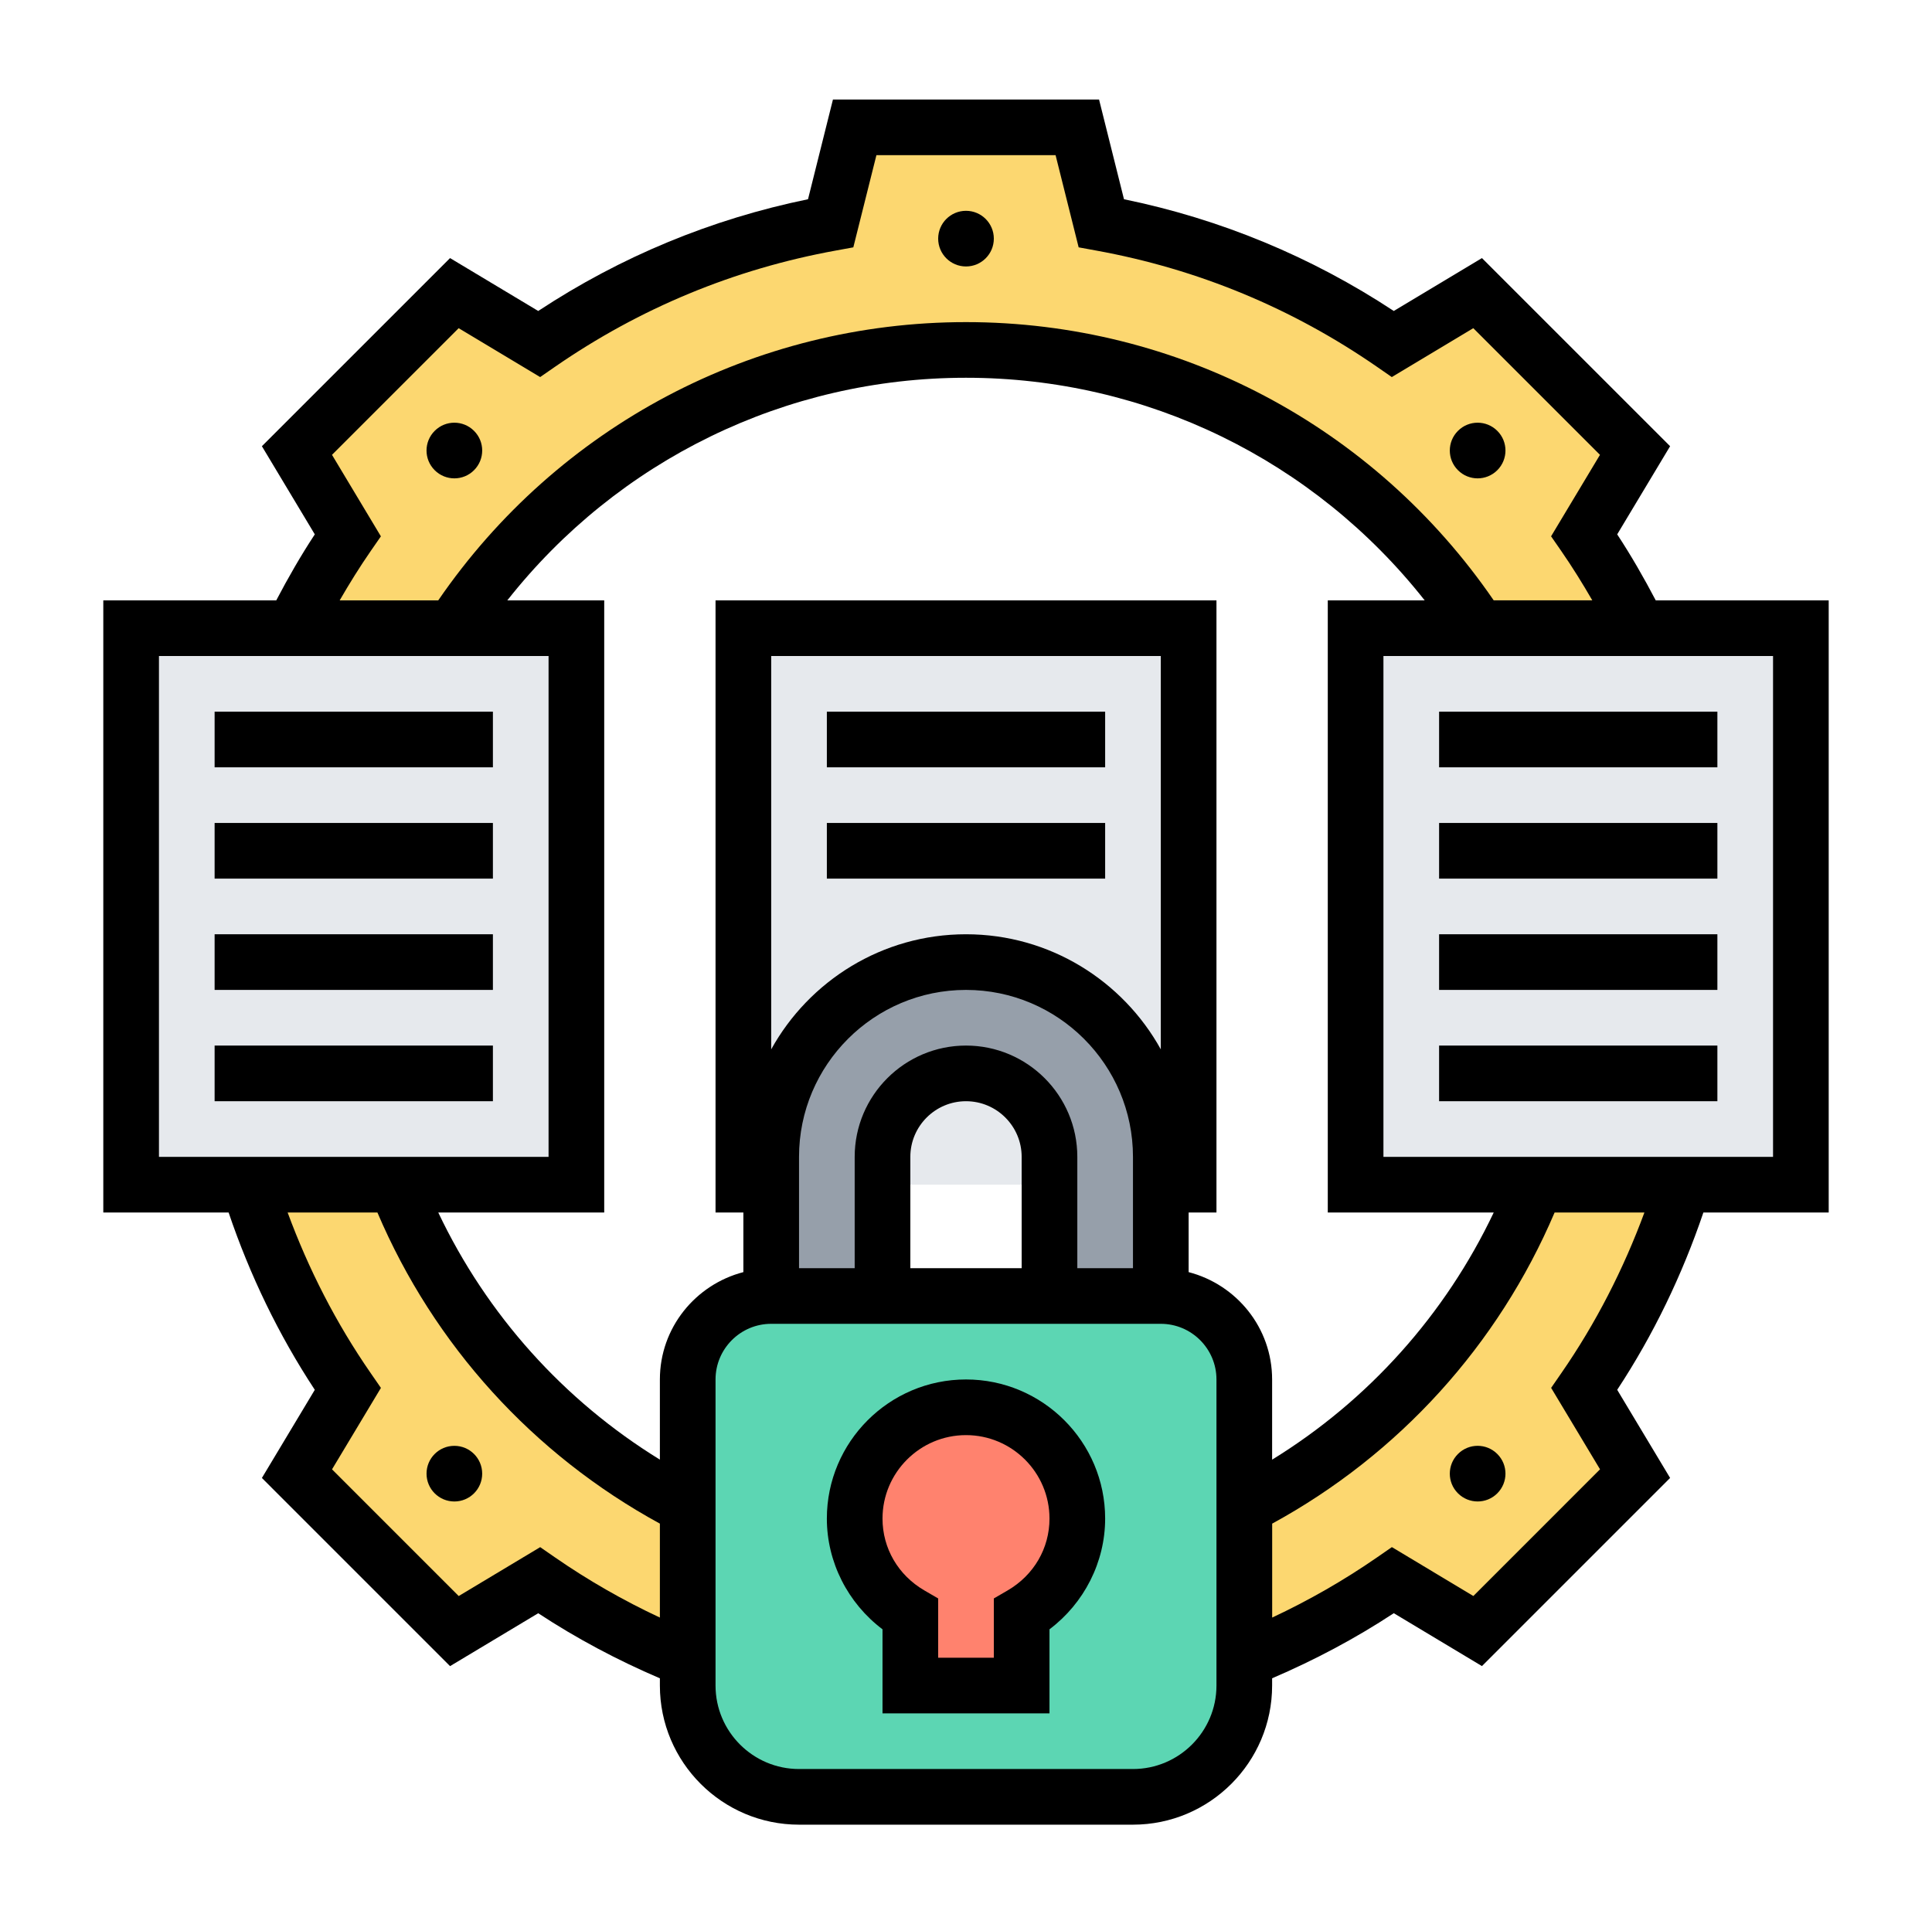 <svg width="512" height="510" viewBox="0 0 512 510" fill="none" xmlns="http://www.w3.org/2000/svg">
<path d="M407.188 314H446.201C440.154 333.47 431.23 351.686 419.799 368.133L433.295 390.553L391.553 432.295L369.133 418.799C356.89 427.28 343.762 434.36 329.75 439.965V399.55C364.929 381.555 392.732 351.096 407.188 314Z" fill="#FCD770"/>
<path d="M182.25 399.55V439.965C168.238 434.36 155.036 427.28 142.868 418.799L120.448 432.295L78.705 390.553L92.201 368.133C80.77 351.686 71.846 333.47 65.799 314H104.813C119.268 351.096 147.071 381.555 182.25 399.55Z" fill="#FCD770"/>
<path d="M434.401 166.5H391.995C363.085 122.103 312.935 92.75 256 92.75C199.139 92.75 149.063 122.029 120.153 166.279V166.5H77.746V166.279C81.95 157.797 86.818 149.611 92.201 141.867L78.705 119.447L120.448 77.705L142.868 91.127C165.656 75.419 191.838 64.282 220.158 59.12L226.5 33.75H285.5L291.843 59.12C320.163 64.282 346.344 75.419 369.133 91.127L391.553 77.705L433.295 119.447L419.799 141.867C425.256 149.685 430.124 157.945 434.401 166.5Z" fill="#FCD770"/>
<path d="M359.25 314V166.5H391.995H434.401H477.25V314H446.201H407.188H359.25Z" fill="#E6E9ED"/>
<path d="M197 314V166.5H229.745H272.151H315V314H283.951H244.938H197Z" fill="#E6E9ED"/>
<path d="M152.75 166.5V314H104.812H65.799H34.75V166.5H77.746H120.152H152.75Z" fill="#E6E9ED"/>
<path d="M307.625 314V343.5H278.125V306.625C278.125 300.504 275.617 294.973 271.635 290.99C267.652 287.008 262.121 284.5 256 284.5C243.758 284.5 233.875 294.383 233.875 306.625V343.5H204.375V314V306.625C204.375 278.084 227.459 255 256 255C270.308 255 283.14 260.752 292.506 270.119C301.873 279.485 307.625 292.317 307.625 306.625V314Z" fill="#969FAA"/>
<path d="M329.75 439.965V446.75C329.75 463.049 316.549 476.25 300.25 476.25H211.75C195.451 476.25 182.25 463.049 182.25 446.75V439.965V399.55V365.625C182.25 353.383 192.133 343.5 204.375 343.5H233.875H278.125H307.625C319.867 343.5 329.75 353.383 329.75 365.625V399.55V439.965Z" fill="#5CD6B3"/>
<path d="M256 373C272.299 373 285.5 386.201 285.5 402.5C285.5 413.415 279.526 422.781 270.75 427.944V446.75H241.25V427.944C232.474 422.781 226.5 413.415 226.5 402.5C226.5 386.201 239.701 373 256 373Z" fill="#FF826E"/>
<path d="M256 365.625C235.667 365.625 219.125 382.167 219.125 402.5C219.125 414.027 224.686 424.92 233.875 431.845V454.125H278.125V431.845C287.314 424.92 292.875 414.027 292.875 402.5C292.875 382.167 276.333 365.625 256 365.625ZM267.04 421.535L263.375 423.666V439.375H248.625V423.666L244.96 421.535C238.02 417.493 233.875 410.376 233.875 402.5C233.875 390.302 243.802 380.375 256 380.375C268.198 380.375 278.125 390.302 278.125 402.5C278.125 410.376 273.98 417.493 267.04 421.535Z" fill="black"/>
<path d="M256 70.625C260.073 70.625 263.375 67.323 263.375 63.25C263.375 59.177 260.073 55.875 256 55.875C251.927 55.875 248.625 59.177 248.625 63.25C248.625 67.323 251.927 70.625 256 70.625Z" fill="black"/>
<path d="M125.625 124.626C128.508 121.742 128.508 117.074 125.625 114.198C122.741 111.314 118.073 111.314 115.196 114.198C112.313 117.081 112.313 121.75 115.196 124.626C118.08 127.51 122.748 127.51 125.625 124.626Z" fill="black"/>
<path d="M120.411 397.965C124.484 397.965 127.786 394.663 127.786 390.59C127.786 386.517 124.484 383.215 120.411 383.215C116.338 383.215 113.036 386.517 113.036 390.59C113.036 394.663 116.338 397.965 120.411 397.965Z" fill="black"/>
<path d="M386.375 385.374C383.491 388.257 383.491 392.926 386.375 395.802C389.259 398.678 393.927 398.686 396.803 395.802C399.687 392.918 399.687 388.25 396.803 385.374C393.92 382.49 389.251 382.49 386.375 385.374Z" fill="black"/>
<path d="M396.803 124.626C399.687 121.742 399.687 117.074 396.803 114.198C393.92 111.314 389.251 111.314 386.375 114.198C383.491 117.081 383.491 121.75 386.375 124.626C389.251 127.51 393.92 127.51 396.803 124.626Z" fill="black"/>
<path d="M484.625 321.375V159.125H438.789C435.655 153.159 432.292 147.281 428.575 141.632L442.595 118.268L392.733 68.405L369.369 82.425C347.509 68.022 323.496 58.08 297.868 52.807L291.26 26.375H220.74L214.132 52.807C188.504 58.073 164.491 68.022 142.632 82.425L119.268 68.405L69.405 118.268L83.425 141.632C79.715 147.273 76.345 153.151 73.211 159.125H27.375V321.375H60.585C66.197 337.932 73.793 353.729 83.425 368.369L69.405 391.733L119.268 441.602L142.632 427.582C152.831 434.294 163.65 440.031 174.875 444.833V446.75C174.875 467.083 191.417 483.625 211.75 483.625H300.25C320.583 483.625 337.125 467.083 337.125 446.75V444.825C348.342 440.024 359.169 434.286 369.369 427.575L392.733 441.595L442.595 391.725L428.575 368.369C438.207 353.729 445.796 337.932 451.415 321.375H484.625ZM469.875 306.625H366.625V173.875H469.875V306.625ZM87.983 120.554L121.554 86.983L143.148 99.941L147.057 97.234C169.543 81.68 194.581 71.303 221.463 66.414L226.139 65.558L232.26 41.125H279.74L285.854 65.558L290.53 66.414C317.419 71.303 342.45 81.673 364.936 97.234L368.845 99.941L390.439 86.983L424.01 120.554L411.052 142.148L413.759 146.057C416.679 150.282 419.401 154.663 421.974 159.118H395.845C364.132 112.899 312.19 85.375 256 85.375C199.825 85.375 147.86 112.906 116.141 159.125H90.018C92.6 154.663 95.314 150.282 98.234 146.064L100.941 142.155L87.983 120.554ZM42.125 173.875H145.375V306.625H42.125V173.875ZM147.064 412.773L143.155 410.067L121.561 423.025L87.99 389.446L100.948 367.86L98.241 363.943C89.074 350.713 81.766 336.398 76.227 321.375H100.019C114.983 356.524 141.282 385.501 174.875 403.835V428.733C165.184 424.205 155.862 418.865 147.064 412.773ZM322.375 446.75C322.375 458.948 312.448 468.875 300.25 468.875H211.75C199.552 468.875 189.625 458.948 189.625 446.75V365.625C189.625 357.49 196.24 350.875 204.375 350.875H307.625C315.76 350.875 322.375 357.49 322.375 365.625V446.75ZM307.625 278.128C297.558 259.963 278.199 247.625 256 247.625C233.801 247.625 214.442 259.963 204.375 278.128V173.875H307.625V278.128ZM270.75 336.125H241.25V306.625C241.25 298.49 247.865 291.875 256 291.875C264.135 291.875 270.75 298.49 270.75 306.625V336.125ZM256 277.125C239.731 277.125 226.5 290.356 226.5 306.625V336.125H211.75V306.625C211.75 282.221 231.596 262.375 256 262.375C280.404 262.375 300.25 282.221 300.25 306.625V336.125H285.5V306.625C285.5 290.356 272.269 277.125 256 277.125ZM315 337.172V321.375H322.375V159.125H189.625V321.375H197V337.172C184.315 340.469 174.875 351.915 174.875 365.625V386.872C149.343 371.156 128.995 348.434 116.148 321.375H160.125V159.125H134.445C163.724 121.977 208.188 100.125 256 100.125C303.827 100.125 348.276 121.977 377.555 159.125H351.875V321.375H395.852C383.005 348.434 362.657 371.164 337.125 386.88V365.625C337.125 351.915 327.685 340.469 315 337.172ZM413.773 363.936L411.067 367.852L424.025 389.439L390.454 423.017L368.86 410.059L364.951 412.766C356.152 418.858 346.83 424.197 337.14 428.733V403.835C370.733 385.493 397.025 356.51 411.989 321.368H435.788C430.234 336.398 422.926 350.713 413.773 363.936Z" fill="black"/>
<path d="M56.875 188.625H130.625V203.375H56.875V188.625Z" fill="black"/>
<path d="M56.875 218.125H130.625V232.875H56.875V218.125Z" fill="black"/>
<path d="M56.875 247.625H130.625V262.375H56.875V247.625Z" fill="black"/>
<path d="M56.875 277.125H130.625V291.875H56.875V277.125Z" fill="black"/>
<path d="M381.375 188.625H455.125V203.375H381.375V188.625Z" fill="black"/>
<path d="M381.375 218.125H455.125V232.875H381.375V218.125Z" fill="black"/>
<path d="M219.125 188.625H292.875V203.375H219.125V188.625Z" fill="black"/>
<path d="M219.125 218.125H292.875V232.875H219.125V218.125Z" fill="black"/>
<path d="M381.375 247.625H455.125V262.375H381.375V247.625Z" fill="black"/>
<path d="M381.375 277.125H455.125V291.875H381.375V277.125Z" fill="black"/>
</svg>
